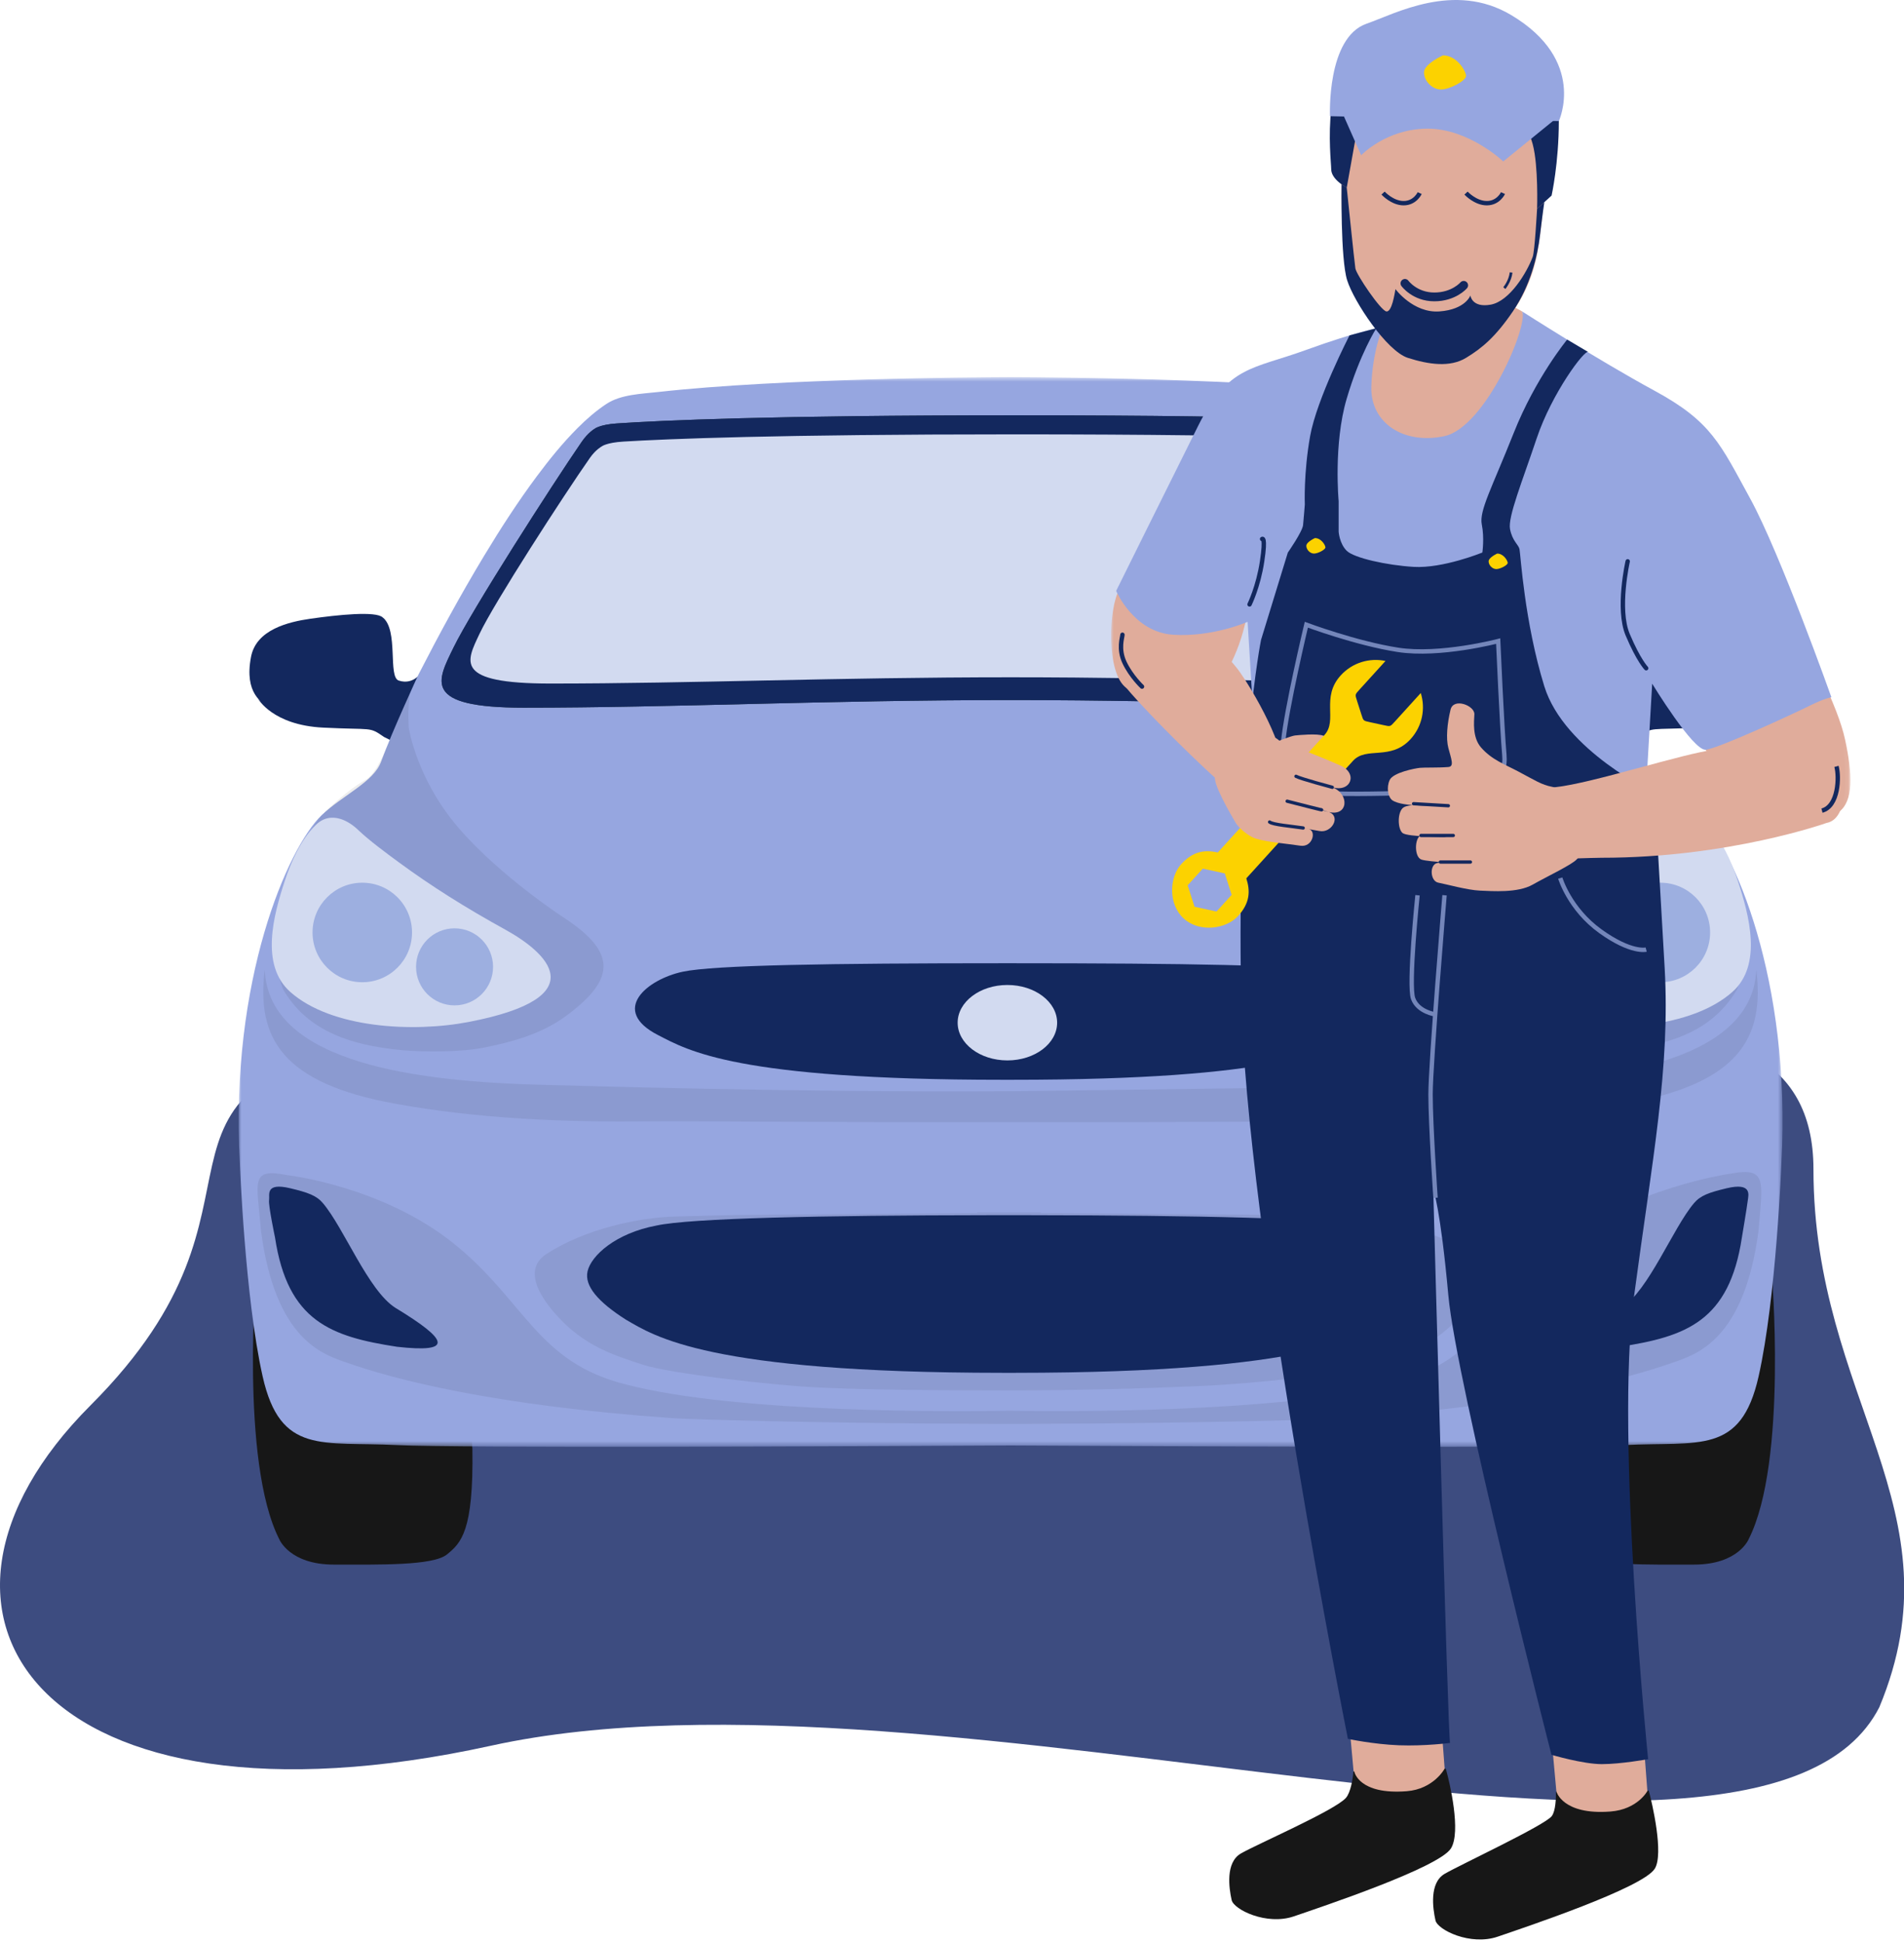 <?xml version="1.0" encoding="UTF-8"?>
<svg width="347px" height="354px" viewBox="0 0 347 354" version="1.1" xmlns="http://www.w3.org/2000/svg" xmlns:xlink="http://www.w3.org/1999/xlink">
    <!-- Generator: Sketch 61 (89581) - https://sketch.com -->
    <title>Group</title>
    <desc>Created with Sketch.</desc>
    <defs>
        <polygon id="path-1" points="0 0.683 281.369 0.683 281.369 195.531 0 195.531"></polygon>
        <polygon id="path-3" points="0.715 0.151 37.936 0.151 37.936 49.001 0.715 49.001"></polygon>
        <polygon id="path-5" points="0 0.004 25.703 0.004 25.703 40.925 0 40.925"></polygon>
    </defs>
    <g id="Page-1" stroke="none" stroke-width="1" fill="none" fill-rule="evenodd">
        <g id="Cardia-Landing-page" transform="translate(-840, -2437)">
            <g id="Group" transform="translate(840, 2437)">
                <path d="M330.499,213 C330.499,254.958 357.499,275 342.499,311 C320.499,354 171.499,300 89.499,318 C7.499,336 -21.501,294 16.499,256 C54.499,218 19.289,199.895 71.499,188 C123.708,176.105 147.279,177.247 205.499,185 C263.718,192.753 330.499,171.042 330.499,213 Z" id="Path-2-Copy" fill="#3D4C80"></path>
                <g id="Group-62" transform="translate(43.499, 68)">
                    <path d="M5.709,60.992 C4.242,60.066 0.999,58.29 2.235,51.728 C3.141,46.692 9.042,45.286 13.12,44.703 C17.983,44.009 25.004,43.269 26.243,44.471 C28.868,47.019 27.479,55.125 27.479,55.125 L24.159,61.069 L14.047,62.768 C14.047,62.768 7.175,61.918 5.709,60.992" id="Fill-1" fill="#13285E"></path>
                    <path d="M33.5,54.198 C33.5,54.198 32.033,56.9 29.177,55.974 C27.146,55.315 29.187,46.762 26.243,44.471 C27.17,45.861 27.247,46.092 27.17,51.265 C27.101,55.899 23.155,58.444 20.531,59.834 C17.906,61.224 6.635,62.381 3.547,59.294 C3.547,59.294 6.171,64.08 15.358,64.543 C24.545,65.006 23.696,64.311 26.475,66.241 L27.864,66.936 L33.5,54.198 Z" id="Fill-3" fill="#13285E"></path>
                    <path d="M275.823,60.992 C277.29,60.066 280.532,58.29 279.297,51.728 C278.391,46.692 272.49,45.286 268.412,44.703 C263.548,44.009 256.527,43.269 255.288,44.471 C252.663,47.019 254.053,55.125 254.053,55.125 L257.373,61.069 L267.486,62.768 C267.486,62.768 274.356,61.918 275.823,60.992" id="Fill-5" fill="#13285E"></path>
                    <path d="M248.031,54.198 C248.031,54.198 249.498,56.9 252.354,55.974 C254.386,55.315 252.345,46.762 255.288,44.471 C254.362,45.861 254.285,46.092 254.362,51.265 C254.431,55.899 258.376,58.444 261,59.834 C263.625,61.224 274.897,62.381 277.984,59.294 C277.984,59.294 275.36,64.08 266.173,64.543 C256.986,65.006 257.835,64.311 255.056,66.241 L253.667,66.936 L248.031,54.198 Z" id="Fill-7" fill="#13285E"></path>
                    <path d="M3.224,163.28 C3.224,163.28 0.213,198.25 7.392,212.378 C7.392,212.378 9.245,217.009 17.351,217.009 C25.457,217.009 35.416,217.241 37.963,215.157 C40.511,213.072 42.826,210.988 42.595,195.934 L42.132,189.218 L3.224,163.28 Z" id="Fill-9" fill="#171717"></path>
                    <path d="M279.362,163.28 C279.362,163.28 282.372,198.25 275.192,212.378 C275.192,212.378 273.34,217.009 265.234,217.009 C257.128,217.009 247.17,217.241 244.622,215.157 C242.075,213.072 239.759,210.988 239.99,195.934 L240.454,189.218 L279.362,163.28 Z" id="Fill-11" fill="#171717"></path>
                    <g id="Group-15" transform="translate(0, 0.017)">
                        <mask id="mask-2" fill="white">
                            <use xlink:href="#path-1"></use>
                        </mask>
                        <g id="Clip-14"></g>
                        <path d="M266.269,80.492 C262.346,76.787 257.36,75.566 254.967,70.547 C252.366,65.094 248.612,54.876 248.612,54.876 C246.407,50.582 244.139,46.319 241.784,42.103 C239.695,38.36 237.537,34.653 235.282,31.007 C233.456,28.052 231.565,25.135 229.58,22.285 C228.005,20.023 226.371,17.802 224.647,15.653 C223.315,13.991 221.927,12.37 220.457,10.827 C219.354,9.671 218.205,8.556 216.982,7.526 C216.097,6.781 215.173,6.077 214.192,5.463 C211.729,3.924 208.77,3.841 205.954,3.509 C202.527,3.106 199.09,2.796 195.649,2.531 C191.869,2.241 188.085,2.008 184.299,1.81 C180.446,1.609 176.591,1.445 172.736,1.306 C169.089,1.175 165.44,1.069 161.792,0.981 C158.628,0.904 155.464,0.843 152.3,0.794 C149.897,0.757 147.494,0.729 145.093,0.708 C143.729,0.696 142.366,0.688 141.002,0.683 C141.002,0.683 140.873,0.683 140.685,0.683 C140.495,0.683 140.366,0.683 140.366,0.683 C140.366,0.683 137.214,0.702 137.008,0.703 C132.571,0.736 128.134,0.801 123.698,0.89 C117.489,1.015 111.281,1.191 105.077,1.442 C98.508,1.706 91.94,2.047 85.386,2.557 C82.408,2.789 79.432,3.056 76.464,3.389 C73.411,3.731 69.644,3.826 67.022,5.562 C65.096,6.837 63.361,8.348 61.734,9.983 C59.043,12.685 56.632,15.662 54.356,18.717 C50.893,23.366 47.74,28.243 44.745,33.202 C40.475,40.271 36.528,47.533 32.756,54.876 C32.756,54.876 28.025,65.066 25.947,70.74 C24.595,74.434 19.023,76.787 15.1,80.492 C8.983,86.398 -1.634,110.459 0.213,143.809 C0.213,143.809 1.135,168.358 4.367,182.717 C7.599,197.075 15.215,194.528 28.832,195.222 C39.796,195.782 112.687,195.441 140.685,195.287 C168.682,195.441 241.573,195.782 252.536,195.222 C266.154,194.528 273.77,197.075 277.001,182.717 C280.232,168.358 281.156,143.809 281.156,143.809 C283.002,110.459 272.385,86.398 266.269,80.492" id="Fill-13" fill="#96A6E0" mask="url(#mask-2)"></path>
                    </g>
                    <path d="M272.086,145.762 C272.086,145.762 253.641,148.293 240.553,158.894 C227.621,169.369 228.102,178.796 210.5,184.123 C190.036,189.446 149.658,189.128 141.258,188.996 L141.235,188.97 L139.816,188.97 L139.792,188.996 C131.393,189.128 91.082,189.528 70.618,184.205 C54.404,180.186 52.285,169.123 39.352,158.648 C26.265,148.047 8.941,146.079 8.941,146.079 C1.885,144.653 3.36,147.266 4.065,156.236 C6.73,176.307 15.517,178.747 19.718,180.229 C28.231,183.233 46.239,188.008 78.992,190.333 C81.381,190.502 104.347,191.287 137.642,191.372 L137.635,191.379 L143.416,191.379 L143.408,191.372 C176.704,191.287 199.67,190.502 202.059,190.333 C234.811,188.008 252.819,183.233 261.334,180.229 C265.534,178.747 274.321,176.307 276.987,156.236 C277.692,147.266 278.661,144.573 272.086,145.762" id="Fill-16" fill-opacity="0.074" fill="#000000"></path>
                    <path d="M224.687,160.442 C217.549,155.792 207.722,153.808 201.491,153.615 C196.646,153.465 190.139,153.33 190.139,153.33 L173.598,153.189 L173.598,153.178 L146.158,152.945 L146.158,152.854 L144.838,152.854 L135.922,152.854 L134.601,152.854 L134.602,152.945 L107.161,153.178 L107.161,153.189 L90.62,153.33 C90.62,153.33 84.113,153.465 79.268,153.615 C73.038,153.808 63.21,155.792 56.073,160.442 C54.077,161.742 51.864,164.689 57.792,171.429 C63.002,177.353 68.784,178.979 73.655,180.595 C78.526,182.212 97.492,184.357 105.511,184.74 C114.208,185.157 125.892,185.28 139.865,185.28 C153.837,185.28 165.456,184.903 175.414,184.471 C185.372,184.037 202.233,182.212 207.105,180.595 C211.975,178.979 217.758,177.353 222.967,171.429 C228.896,164.689 226.682,161.742 224.687,160.442" id="Fill-18" fill-opacity="0.07" fill="#000000"></path>
                    <path d="M265.234,151.159 C261.374,155.714 256.978,167.08 252.034,170.227 C242.23,176.171 241.38,178.487 251.725,177.33 C263.767,175.477 271.642,172.698 273.958,157.413 C273.958,157.413 274.862,152.045 275.038,150.619 C275.154,149.687 275.842,147.347 271.178,148.457 C267.936,149.23 266.399,149.785 265.234,151.159" id="Fill-20" fill="#13285E"></path>
                    <path d="M15.344,151.159 C19.204,155.714 23.6,167.08 28.545,170.227 C38.349,176.171 39.199,178.487 28.854,177.33 C16.811,175.477 8.937,172.698 6.621,157.413 C6.621,157.413 5.385,151.545 5.54,150.619 C5.694,149.692 4.736,147.347 9.4,148.457 C12.642,149.23 14.179,149.785 15.344,151.159" id="Fill-22" fill="#13285E"></path>
                    <path d="M273.111,112.169 C268.916,119.36 261.663,122.369 251.281,123.313 C247.576,123.621 240.711,123.714 236.233,122.788 C231.756,121.862 226.186,120.54 221.4,116.989 C212.763,110.58 212.045,105.689 221.617,99.359 C221.617,99.359 233.351,91.794 241.071,82.839 C248.791,73.884 250.18,64.543 250.18,64.543 C250.18,64.543 250.399,61.195 249.936,58.262 C252.406,63.743 255.044,72.417 258.132,74.116 C261.22,75.814 265.553,79.808 266.546,81.14 C269.864,85.594 277.468,100.344 273.111,112.169" id="Fill-24" fill-opacity="0.074" fill="#000000"></path>
                    <path d="M263.029,81.193 C261.877,81.558 260.774,82.302 259.847,83.189 C257.846,85.101 254.748,87.381 252.483,89.047 C246.569,93.394 240.319,97.329 233.029,101.347 C225.74,105.366 216.138,113.625 239.706,118.162 C249.875,120.119 264.755,119.309 272.208,112.702 C277.784,107.761 275.239,98.633 273.242,92.527 C272.094,89.015 270.302,84.94 267.557,82.26 C266.151,80.888 264.546,80.712 263.029,81.193" id="Fill-26" fill="#D2DAF0"></path>
                    <path d="M249.301,108.134 C249.294,112.01 246.148,115.147 242.272,115.141 C238.396,115.135 235.259,111.989 235.265,108.113 C235.271,104.237 238.418,101.1 242.294,101.106 C246.169,101.112 249.306,104.258 249.301,108.134" id="Fill-28" fill="#9DAFE0"></path>
                    <path d="M244.976,108.128 C244.974,109.615 243.766,110.819 242.278,110.817 C240.791,110.815 239.587,109.607 239.589,108.119 C239.592,106.632 240.799,105.428 242.287,105.43 C243.774,105.432 244.979,106.64 244.976,108.128" id="Fill-30" fill="#9DAFE0"></path>
                    <path d="M268.164,101.875 C268.156,106.881 264.091,110.934 259.084,110.926 C254.077,110.919 250.025,106.854 250.032,101.847 C250.04,96.84 254.106,92.787 259.112,92.795 C264.119,92.803 268.171,96.868 268.164,101.875" id="Fill-32" fill="#9DAFE0"></path>
                    <path d="M263.228,101.867 C263.225,104.148 261.373,105.994 259.092,105.991 C256.811,105.987 254.965,104.135 254.968,101.855 C254.972,99.574 256.824,97.727 259.105,97.731 C261.385,97.734 263.232,99.587 263.228,101.867" id="Fill-34" fill="#9DAFE0"></path>
                    <path d="M199.271,109.011 C193.597,107.8 172.483,107.465 140.755,107.465 L139.437,107.465 C107.709,107.465 86.596,107.8 80.921,109.011 C74.437,110.393 67.581,116.025 76.444,120.561 C81.848,123.326 90.571,128.695 139.206,128.695 L140.986,128.695 C189.622,128.695 198.344,123.326 203.748,120.561 C212.612,116.025 205.756,110.393 199.271,109.011" id="Fill-36" fill="#13285E"></path>
                    <path d="M149.161,118.297 C149.161,122.091 145.102,125.166 140.096,125.166 C135.09,125.166 131.031,122.091 131.031,118.297 C131.031,114.503 135.09,111.426 140.096,111.426 C145.102,111.426 149.161,114.503 149.161,118.297" id="Fill-38" fill="#D2DAF0"></path>
                    <path d="M8.058,112.169 C12.253,119.36 19.505,122.369 29.888,123.313 C33.594,123.621 40.458,123.714 44.936,122.788 C49.413,121.862 54.983,120.54 59.769,116.989 C68.406,110.58 69.124,105.689 59.552,99.359 C59.552,99.359 47.818,91.794 40.098,82.839 C32.378,73.884 30.989,64.543 30.989,64.543 C30.989,64.543 30.753,61.144 31.217,58.21 C28.389,63.733 26.125,72.417 23.037,74.116 C19.949,75.814 15.642,79.826 14.623,81.14 C11.002,85.809 3.702,100.344 8.058,112.169" id="Fill-40" fill-opacity="0.074" fill="#000000"></path>
                    <path d="M18.595,81.193 C19.748,81.558 20.85,82.302 21.777,83.189 C23.778,85.101 26.876,87.381 29.142,89.047 C35.055,93.394 41.306,97.329 48.596,101.347 C55.885,105.366 65.487,113.625 41.918,118.162 C31.749,120.119 16.87,119.309 9.416,112.702 C3.841,107.761 6.386,98.633 8.382,92.527 C9.531,89.015 11.322,84.94 14.067,82.26 C15.474,80.888 17.078,80.712 18.595,81.193" id="Fill-42" fill="#D2DAF0"></path>
                    <path d="M32.325,108.134 C32.33,112.01 35.477,115.147 39.353,115.141 C43.228,115.135 46.366,111.989 46.36,108.113 C46.353,104.237 43.207,101.1 39.331,101.106 C35.455,101.112 32.318,104.258 32.325,108.134" id="Fill-44" fill="#9DAFE0"></path>
                    <path d="M13.461,101.875 C13.468,106.881 17.533,110.934 22.54,110.926 C27.548,110.919 31.6,106.854 31.592,101.847 C31.584,96.84 27.52,92.787 22.512,92.795 C17.505,92.803 13.453,96.868 13.461,101.875" id="Fill-48" fill="#9DAFE0"></path>
                    <path d="M217.179,163.596 C216.534,160.718 212.044,156.64 204.633,155.251 C198.535,153.906 174.462,153.395 144.229,153.362 L144.229,153.361 C143.175,153.36 142.117,153.36 141.054,153.36 L141.023,153.36 L139.737,153.36 L139.705,153.36 C138.643,153.36 137.584,153.36 136.53,153.361 L136.53,153.362 C106.297,153.395 82.224,153.906 76.126,155.251 C68.715,156.64 64.225,160.718 63.58,163.596 C62.989,166.238 65.472,169.147 70.568,172.389 C75.721,175.362 85.366,182.056 139.094,182.076 C139.165,182.076 139.231,182.077 139.301,182.077 L139.333,182.077 L141.426,182.077 L141.457,182.077 C141.529,182.077 141.594,182.076 141.664,182.076 C195.393,182.056 205.038,175.362 210.192,172.389 C215.287,169.147 217.771,166.238 217.179,163.596" id="Fill-52" fill="#13285E"></path>
                    <path d="M276.581,108.623 C275.905,125.901 248.178,129.069 225.641,129.621 C219.721,129.767 142.265,130.768 142.266,130.761 C141.801,130.765 139.471,130.773 139.471,130.779 C101.189,130.996 61.612,129.767 55.693,129.621 C33.156,129.069 5.429,125.901 4.753,108.623 C3.204,121.129 7.921,129.314 28.498,133.051 C43.652,135.804 59.371,136.459 74.921,136.262 C81.562,136.179 110,136.494 140.868,136.415 C171.736,136.494 199.772,136.179 206.413,136.262 C221.963,136.459 237.683,135.804 252.836,133.051 C273.413,129.314 278.13,121.129 276.581,108.623" id="Fill-54" fill-opacity="0.074" fill="#000000"></path>
                    <path d="M242.21,49.953 C238.661,42.648 221.902,17.191 217.999,11.267 C217.488,10.492 216.696,9.935 216.696,9.935 C216.696,9.935 215.834,9.387 214.872,9.298 C210.169,8.864 192.633,7.648 141.368,7.648 C97.239,7.648 76.917,8.594 68.911,9.134 C65.712,9.35 64.828,10.138 64.828,10.138 C64.828,10.138 63.685,10.785 62.511,12.487 C57.186,20.212 42.425,43.231 39.158,49.953 C36.194,56.05 33.291,60.915 51.973,60.915 C79.301,60.915 107.269,59.525 140.685,59.525 C174.1,59.525 202.068,60.915 229.396,60.915 C248.078,60.915 245.174,56.05 242.21,49.953" id="Fill-56" fill="#2F4042"></path>
                    <path d="M236.353,43.864 C236.352,43.862 216.59,12.366 216.59,12.366 L191.269,10.823 L155.867,9.316 L102.918,9.08 L64.389,11.443 L50.151,34.6 C47.693,38.615 45.386,42.776 42.756,46.679 C41.189,49.003 39.813,50.588 39.746,53.537 C39.624,58.848 44.06,58.054 48.086,58.306 C51.759,58.535 55.433,58.765 59.106,58.995 L115.615,58.995 L175.829,57.759 L224.618,57.759 C227.021,57.647 229.424,57.536 231.827,57.424 C235.546,57.251 240.658,58.358 239.824,52.958 C239.402,50.227 237.831,46.22 236.353,43.864" id="Fill-58" fill="#D2DAF0"></path>
                    <path d="M224.581,56.515 C198.736,56.515 172.319,55.376 140.684,55.376 C109.05,55.376 82.632,56.515 56.788,56.515 C39.12,56.515 41.511,52.518 43.887,47.466 C46.532,41.845 59.277,22.16 64.019,15.399 C65.072,13.898 66.158,13.326 66.158,13.326 C66.158,13.326 66.981,12.629 70.114,12.439 C77.961,11.961 97.92,11.122 141.357,11.122 C191.819,11.122 209.018,12.2 213.619,12.584 C214.56,12.662 215.376,13.147 215.376,13.147 C215.376,13.147 216.121,13.639 216.577,14.323 C220.05,19.524 234.606,41.355 237.482,47.466 C239.858,52.518 242.249,56.515 224.581,56.515 M242.211,49.953 C238.66,42.648 221.902,17.191 217.999,11.267 C217.487,10.492 216.696,9.935 216.696,9.935 C216.696,9.935 215.835,9.387 214.872,9.298 C210.169,8.864 192.633,7.648 141.368,7.648 C97.239,7.648 76.917,8.594 68.91,9.134 C65.712,9.35 64.828,10.138 64.828,10.138 C64.828,10.138 63.686,10.785 62.512,12.487 C57.185,20.212 42.424,43.231 39.158,49.953 C36.194,56.05 33.291,60.915 51.972,60.915 C79.301,60.915 107.268,59.525 140.684,59.525 C174.101,59.525 202.068,60.915 229.396,60.915 C248.077,60.915 245.174,56.05 242.211,49.953" id="Fill-60" fill="#13285E"></path>
                </g>
                <g id="Group-85" transform="translate(202.499, 0)">
                    <path d="M42.781,307.074 L44.343,324.414 C44.343,324.414 48.404,330.193 51.998,330.193 C55.59,330.193 61.058,325.82 61.058,325.82 L59.651,307.074 C59.651,307.074 55.278,299.889 50.747,300.045 C46.218,300.201 42.781,307.074 42.781,307.074" id="Fill-1" fill="#E0AC9B"></path>
                    <path d="M79.527,308.538 L81.155,326.444 C81.155,326.444 84.942,335.979 90.566,334.104 C93.974,332.968 97.804,327.283 97.804,327.283 L96.398,308.538 C96.398,308.538 92.024,301.353 87.494,301.509 C82.964,301.665 79.527,308.538 79.527,308.538" id="Fill-3" fill="#E0AC9B"></path>
                    <path d="M74.901,56.728 C74.901,56.728 68.07,52.5 60.477,53.205 C52.883,53.91 36.853,70.82 33.858,74.519 C30.864,78.218 41.433,91.077 46.365,93.367 C51.297,95.657 73.844,101.645 80.009,95.48 C86.174,89.316 74.901,56.728 74.901,56.728" id="Fill-5" fill="#E0AC9B"></path>
                    <g id="Group-9" transform="translate(96.8, 102.101)">
                        <mask id="mask-4" fill="white">
                            <use xlink:href="#path-3"></use>
                        </mask>
                        <g id="Clip-8"></g>
                        <path d="M27.201,10.29 C30.356,16.571 35.628,26.407 36.964,32.616 C38.299,38.826 38.556,43.845 35.808,45.827 C33.058,47.809 28.522,48.734 24.956,48.998 C21.388,49.262 10.159,33.013 8.574,29.644 C6.988,26.275 -4.241,8.837 3.289,2.495 C10.82,-3.846 24.048,4.008 27.201,10.29" id="Fill-7" fill="#E0AC9B" mask="url(#mask-4)"></path>
                    </g>
                    <g id="Group-12" transform="translate(0, 86.101)">
                        <mask id="mask-6" fill="white">
                            <use xlink:href="#path-5"></use>
                        </mask>
                        <g id="Clip-11"></g>
                        <path d="M24.195,0.467 C14.947,-3.365 3.552,17.773 1.526,21.208 C-0.499,24.643 -0.9,36.601 2.765,39.202 C5.857,41.396 17.61,41.87 19.778,38.383 C21.969,34.862 25.019,29.525 25.556,19.227 C26.264,5.635 24.195,0.467 24.195,0.467" id="Fill-10" fill="#E0AC9B" mask="url(#mask-6)"></path>
                    </g>
                    <path d="M74.901,56.728 C76.134,59.195 68.217,77.866 60.725,79.452 C53.235,81.036 47.246,76.985 47.421,70.468 C47.598,63.95 49.536,59.547 49.536,59.547 C49.536,59.547 45.132,60.252 35.445,63.774 C25.756,67.297 21.352,66.592 15.892,77.513 C10.431,88.435 0.919,107.635 0.919,107.635 C0.919,107.635 4.089,115.162 11.312,115.626 C18.534,116.09 24.875,113.272 24.875,113.272 L28.221,168.053 L96.215,165.94 L98.607,124.545 C98.607,124.545 106.079,136.806 108.369,136.576 C110.658,136.346 124.398,130.005 127.217,128.596 C130.035,127.187 131.268,127.011 131.268,127.011 C131.268,127.011 121.932,100.791 116.472,90.826 C111.011,80.86 109.425,76.809 99.033,71.172 C88.641,65.536 74.901,56.728 74.901,56.728" id="Fill-13" fill="#96A6E0"></path>
                    <path d="M57.912,66.416 C51.694,66.416 44.063,55.088 43.215,49.562 C42.367,44.036 36.715,8.946 59.891,10.051 C83.065,11.156 79.109,35.635 77.979,44.257 C76.848,52.878 72.608,58.403 68.934,61.167 C65.26,63.93 64.129,66.416 57.912,66.416" id="Fill-15" fill="#E0AC9B"></path>
                    <path d="M73.294,20.136 C73.294,20.136 66.798,20.743 59.136,22.329 C51.474,23.914 45.202,21.529 45.202,21.529 L42.941,34.181 C42.941,34.181 40.111,32.725 40.111,30.825 C40.111,28.926 37.734,10.96 47.51,6.204 C57.286,1.448 67.914,1.712 74.094,6.204 C80.274,10.696 81.594,14.394 81.594,22.057 C81.594,29.719 80.274,35.625 80.274,35.625 L77.631,38.025 C77.631,38.025 77.895,30.248 76.838,26.285 C75.782,22.321 73.294,20.136 73.294,20.136" id="Fill-17" fill="#13285E"></path>
                    <path d="M83.11,61.862 C83.11,61.862 77.374,68.807 73.384,78.842 C69.395,88.877 67.055,93.037 67.553,95.526 C68.052,98.015 67.656,100.65 67.656,100.65 C67.656,100.65 60.476,103.583 55.128,103.263 C50.298,102.974 44.26,101.654 42.93,100.325 C41.6,98.995 41.467,96.856 41.467,96.856 L41.467,91.294 C41.467,91.294 40.5,80.897 42.918,72.676 C45.336,64.455 48.338,59.791 48.338,59.791 L43.441,61.102 C43.441,61.102 37.477,72.676 36.268,79.446 C35.06,86.217 35.301,91.898 35.301,91.898 C35.301,91.898 35.105,94.438 34.985,95.646 C34.864,96.856 32.204,100.661 32.204,100.661 L27.322,116.562 C27.322,116.562 22.848,138.808 23.695,181.243 C24.541,223.679 43.155,316.754 43.155,316.754 C43.155,316.754 47.751,317.739 52.442,317.922 C57.152,318.104 61.955,317.482 61.773,317.482 C61.411,317.482 58.705,216.606 58.705,216.606 C58.705,216.606 60.007,220.004 61.458,235.962 C62.908,251.922 80.25,319.657 80.25,319.657 C80.25,319.657 85.997,321.358 89.432,321.358 C92.867,321.358 97.868,320.453 97.868,320.453 C97.868,320.453 91.882,261.762 95.267,236.374 C98.652,210.985 101.908,194.586 100.883,176.332 C100.068,161.835 99.032,144.449 99.032,144.449 C99.032,144.449 82.586,136.753 78.952,125.026 C75.319,113.298 74.612,100.859 74.427,100.028 C74.24,99.196 73.118,98.569 72.698,96.366 C72.28,94.165 74.968,87.593 77.543,79.897 C80.328,71.57 86.401,63.51 86.966,64.132" id="Fill-19" fill="#13285E"></path>
                    <path d="M133.433,136.576 C134.043,142.159 134.195,149.206 130.383,149.91 C130.383,149.91 112.543,156.265 89.365,156.251 C84.781,156.248 73.813,157.484 73.049,152.376 C72.287,147.267 74.269,144.097 80.979,143.393 C87.688,142.688 104.493,137.173 109.95,136.576 C109.95,136.576 132.822,130.993 133.433,136.576" id="Fill-21" fill="#E0AC9B"></path>
                    <path d="M60.764,163.079 C60.764,163.079 58.215,193.688 58.215,199.325 C58.215,204.962 59.123,218.196 59.123,218.196" id="Stroke-23" stroke="#7486BA" stroke-width="0.8"></path>
                    <path d="M59.123,184.792 C59.123,184.792 55.948,184.364 55.042,181.909 C54.135,179.456 55.842,163.079 55.842,163.079" id="Stroke-25" stroke="#7486BA" stroke-width="0.8"></path>
                    <path d="M70.54,116.783 C70.54,116.783 71.244,132.893 71.663,137.467 C72.083,142.042 68.906,143.832 64.682,144.031 C60.456,144.23 38.706,145.225 35.578,144.031 C32.45,142.837 30.755,141.445 31.338,135.28 C31.921,129.114 35.578,113.8 35.578,113.8 C35.578,113.8 44.598,117.181 52.263,118.374 C59.928,119.567 70.54,116.783 70.54,116.783 Z" id="Stroke-27" stroke="#7486BA" stroke-width="0.8"></path>
                    <path d="M1.765,124.056 C5.464,128.988 21.088,144.317 23.466,145.33 C25.845,146.342 30.115,146.334 31.216,141.455 C32.317,136.576 25.623,125.477 23.466,122.431 C21.055,119.026 16.597,115.626 16.597,115.626 C16.597,115.626 -1.935,119.124 1.765,124.056" id="Fill-29" fill="#E0AC9B"></path>
                    <path d="M64.682,35.172 C64.682,35.172 66.367,37.012 68.472,37.012 C70.579,37.012 71.421,35.172 71.421,35.172" id="Stroke-31" stroke="#13285E" stroke-width="0.8"></path>
                    <path d="M49.564,35.172 C49.564,35.172 51.233,37.012 53.318,37.012 C55.405,37.012 56.239,35.172 56.239,35.172" id="Stroke-33" stroke="#13285E" stroke-width="0.8"></path>
                    <path d="M64.255,51.977 C64.255,51.977 62.471,54.086 58.902,54.086 C55.332,54.086 53.547,51.62 53.547,51.62" id="Stroke-35" stroke="#13285E" stroke-width="1.6" stroke-linecap="round"></path>
                    <path d="M72.896,49.635 C72.72,51.219 71.663,52.482 71.663,52.482" id="Stroke-37" stroke="#13285E" stroke-width="0.5"></path>
                    <path d="M97.727,326.261 C97.727,326.261 95.949,329.608 91.005,329.991 C82.286,330.668 81.15,326.352 81.15,326.352 C81.15,326.352 81.067,326.308 81.068,326.525 C81.072,327.524 81.024,329.87 80.308,330.824 C79.058,332.49 63.594,339.702 60.782,341.343 C57.97,342.982 58.612,347.615 59.115,349.83 C59.506,351.547 65.468,354.499 70.467,352.781 C75.466,351.063 96.894,343.92 99.081,340.405 C100.754,337.717 98.607,328.483 98.019,326.311 C97.935,325.998 97.727,326.261 97.727,326.261" id="Fill-39" fill="#171717"></path>
                    <path d="M60.784,322.178 C60.784,322.178 58.803,325.908 53.859,326.292 C45.141,326.968 44.334,322.761 44.334,322.761 C44.334,322.761 44.156,322.494 44.134,322.843 C44.067,323.945 43.663,326.53 42.781,327.518 C40.734,329.808 26.448,336.002 23.636,337.642 C20.824,339.282 21.467,343.916 21.97,346.129 C22.361,347.848 28.323,350.799 33.321,349.081 C38.32,347.363 59.748,340.22 61.935,336.705 C63.818,333.68 61.71,324.746 61.058,322.414 C60.951,322.037 60.784,322.178 60.784,322.178" id="Fill-41" fill="#171717"></path>
                    <path d="M72.896,2.735 C86.79,11.005 81.594,22.057 81.594,22.057 L39.888,21.168 C39.888,21.168 39.253,6.835 46.573,4.309 C51.699,2.541 62.505,-3.45 72.896,2.735" id="Fill-43" fill="#96A6E0"></path>
                    <path d="M29.936,135.196 C29.936,135.196 32.838,134.04 33.517,133.974 C34.196,133.908 37.608,133.567 38.73,134.036 C39.852,134.506 41.908,136.685 42.004,137.346 C42.099,138.006 42.34,138.79 40.898,138.96 C39.456,139.13 34.072,136.847 34.072,136.847 L29.936,135.196 Z" id="Fill-45" fill="#E0AC9B"></path>
                    <path d="M80.867,21.763 L71.47,29.407 C71.47,29.407 65.145,23.399 57.625,23.437 C50.105,23.474 45.572,28.286 45.572,28.286 L42.424,21.192 C42.424,21.192 53.528,17.85 59.576,18.114 C65.622,18.378 80.867,21.763 80.867,21.763" id="Fill-47" fill="#96A6E0"></path>
                    <path d="M60.476,10.085 C63.011,10.085 64.682,12.956 64.682,13.836 C64.682,14.718 61.69,16.303 60.104,16.303 C58.52,16.303 57.022,14.753 57.022,13.194 C57.022,11.635 60.476,10.085 60.476,10.085" id="Fill-49" fill="#FCD200"></path>
                    <path d="M19.21,166.046 L15.201,165.176 L13.951,161.266 L16.708,158.231 L20.718,159.102 L21.968,163.01 L19.21,166.046 Z M56.433,126.241 C54.702,128.145 53.452,129.525 51.721,131.43 C50.845,132.394 50.926,132.368 49.653,132.091 C48.836,131.913 48.02,131.738 47.203,131.56 C45.929,131.283 45.993,131.341 45.596,130.1 C45.342,129.303 45.087,128.508 44.832,127.713 C44.434,126.472 44.416,126.556 45.293,125.59 C47.024,123.685 48.277,122.308 50.005,120.402 C47.111,119.79 43.976,120.687 41.842,123.036 C38.184,127.063 41.331,131.194 38.895,133.875 L19.448,155.284 C17.082,154.772 14.943,155.029 12.768,157.422 C10.593,159.817 10.378,164.726 13.244,167.33 C16.111,169.933 20.976,169.247 23.152,166.854 C25.325,164.46 25.376,162.306 24.64,160 L44.087,138.592 C46.524,135.909 50.934,138.646 54.594,134.618 C56.727,132.27 57.32,129.065 56.433,126.241 L56.433,126.241 Z" id="Fill-51" fill="#FCD200"></path>
                    <path d="M70.369,100.839 C71.52,100.839 72.28,102.143 72.28,102.543 C72.28,102.943 70.92,103.664 70.2,103.664 C69.48,103.664 68.8,102.96 68.8,102.252 C68.8,101.543 70.369,100.839 70.369,100.839" id="Fill-53" fill="#FCD200"></path>
                    <path d="M37.147,98.015 C38.298,98.015 39.057,99.319 39.057,99.719 C39.057,100.119 37.698,100.839 36.978,100.839 C36.258,100.839 35.578,100.135 35.578,99.427 C35.578,98.719 37.147,98.015 37.147,98.015" id="Fill-55" fill="#FCD200"></path>
                    <path d="M77.631,38.026 C77.631,38.026 77.208,45.778 76.838,46.776 C75.781,49.634 72.632,54.878 69.177,55.495 C65.72,56.112 65.477,53.822 65.477,53.822 C65.477,53.822 64.596,56.376 59.841,56.728 C55.084,57.081 51.786,52.65 51.825,52.658 C51.676,53.446 51.175,56.91 50.152,56.728 C49.112,56.544 44.692,50.034 44.515,48.89 C44.34,47.745 42.941,34.182 42.941,34.182 L42,33.586 C42,33.586 41.785,47.149 43.018,51.058 C44.251,54.967 50.243,63.961 54.077,65.189 C57.912,66.416 61.773,66.955 64.681,65.189 C67.59,63.422 70.035,61.396 73.216,56.728 C76.398,52.06 77.718,46.651 78.173,42.791 C78.628,38.931 78.952,36.826 78.952,36.826 L77.631,38.026 Z" id="Fill-57" fill="#13285E"></path>
                    <path d="M81.853,159.95 C81.853,159.95 83.532,165.587 89.169,169.638 C94.805,173.689 97.515,172.985 97.515,172.985" id="Stroke-59" stroke="#7486BA" stroke-width="0.8"></path>
                    <path d="M132.193,139.605 C132.721,141.455 132.589,146.872 129.55,147.664" id="Stroke-61" stroke="#13285E" stroke-width="0.8"></path>
                    <path d="M2.064,115.626 C2.064,116.09 1.262,118.214 2.456,120.719 C3.649,123.224 5.631,125.074 5.631,125.074" id="Stroke-63" stroke="#13285E" stroke-width="0.8" stroke-linecap="round"></path>
                    <path d="M97.515,121.726 C97.515,121.726 96.127,120.314 94.145,115.626 C92.163,110.938 94.145,102.252 94.145,102.252" id="Stroke-65" stroke="#13285E" stroke-width="0.8" stroke-linecap="round"></path>
                    <path d="M25.227,110.101 C25.227,110.101 26.813,106.909 27.517,102.252 C28.222,97.594 27.517,98.185 27.517,98.185" id="Stroke-67" stroke="#13285E" stroke-width="0.8" stroke-linecap="round"></path>
                    <path d="M27.275,134.701 C29.886,133.213 30.087,134.975 31.8,135.559 C33.772,136.232 36.456,137.101 41.807,139.457 C45.014,140.869 43.72,144.397 40.307,143.413 C38.285,142.83 33.682,141.595 33.682,141.595 C33.682,141.595 38.88,142.872 40.307,143.413 C43.506,144.627 43.224,148.789 39.66,147.912 C35.803,146.962 32.084,145.949 32.084,145.949 C32.084,145.949 37.139,147.049 39.66,147.912 C41.951,148.696 40.212,151.813 37.976,151.38 C35.728,150.944 28.088,149.784 28.088,149.784 C28.088,149.784 34.534,150.726 36.008,151.033 C37.462,151.337 36.735,154.396 34.486,154.055 C31.972,153.673 28.557,153.428 26.383,152.767 C24.983,152.341 23.225,150.783 22.684,149.861 C21.672,148.137 18.291,142.358 19.018,141.304 C20.933,138.527 27.275,134.701 27.275,134.701" id="Fill-69" fill="#E0AC9B"></path>
                    <path d="M86.94,149.397 C86.036,145.419 82.243,143.686 80.344,143.325 C78.444,142.963 77.236,142.137 74.208,140.536 C71.747,139.235 69.347,138.389 67.408,136.149 C65.806,134.297 66.145,131.445 66.202,130.111 C66.27,128.529 62.403,127.033 61.86,129.271 C61.246,131.805 61.006,134.517 61.457,136.241 C61.997,138.3 62.573,139.633 61.457,139.721 C59.446,139.878 57.192,139.777 56.289,139.868 C55.385,139.958 51.404,140.725 50.771,142.081 C50.138,143.437 50.462,145.23 51.262,145.785 C53.212,147.137 60.175,146.685 60.175,146.685 C60.175,146.685 54.297,146.233 53.212,147.137 C52.127,148.041 52.218,151.025 53.122,151.749 C54.026,152.472 61.169,152.472 61.169,152.472 C61.169,152.472 57.643,151.831 56.468,152.193 C55.292,152.555 55.201,156.131 56.557,156.584 C57.915,157.036 64.244,157.265 64.244,157.265 C64.244,157.265 60.536,156.813 59.271,157.265 C58.004,157.717 58.186,160.52 59.632,160.791 C61.08,161.062 64.967,162.148 67.228,162.237 C69.489,162.329 74.1,162.69 76.813,161.153 C79.525,159.615 83.956,157.536 84.86,156.541 C85.764,155.546 87.844,153.377 86.94,149.397" id="Fill-71" fill="#E0AC9B"></path>
                    <line x1="55.122" y1="146.404" x2="61.458" y2="146.775" id="Stroke-73" stroke="#13285E" stroke-width="0.6" stroke-linecap="round"></line>
                    <line x1="56.468" y1="152.193" x2="62.362" y2="152.193" id="Stroke-75" stroke="#13285E" stroke-width="0.6" stroke-linecap="round"></line>
                    <line x1="60.008" y1="157.03" x2="65.48" y2="157.03" id="Stroke-77" stroke="#13285E" stroke-width="0.6" stroke-linecap="round"></line>
                    <path d="M40.307,143.413 C40.307,143.413 34.512,141.868 33.69,141.414" id="Stroke-79" stroke="#13285E" stroke-width="0.6" stroke-linecap="round"></path>
                    <path d="M38.285,147.49 C39.014,147.725 34.051,146.456 32.083,145.949" id="Stroke-81" stroke="#13285E" stroke-width="0.6" stroke-linecap="round"></path>
                    <path d="M35.001,150.826 C32.832,150.499 29.485,150.237 28.882,149.739" id="Stroke-83" stroke="#13285E" stroke-width="0.6" stroke-linecap="round"></path>
                </g>
            </g>
        </g>
    </g>
</svg>